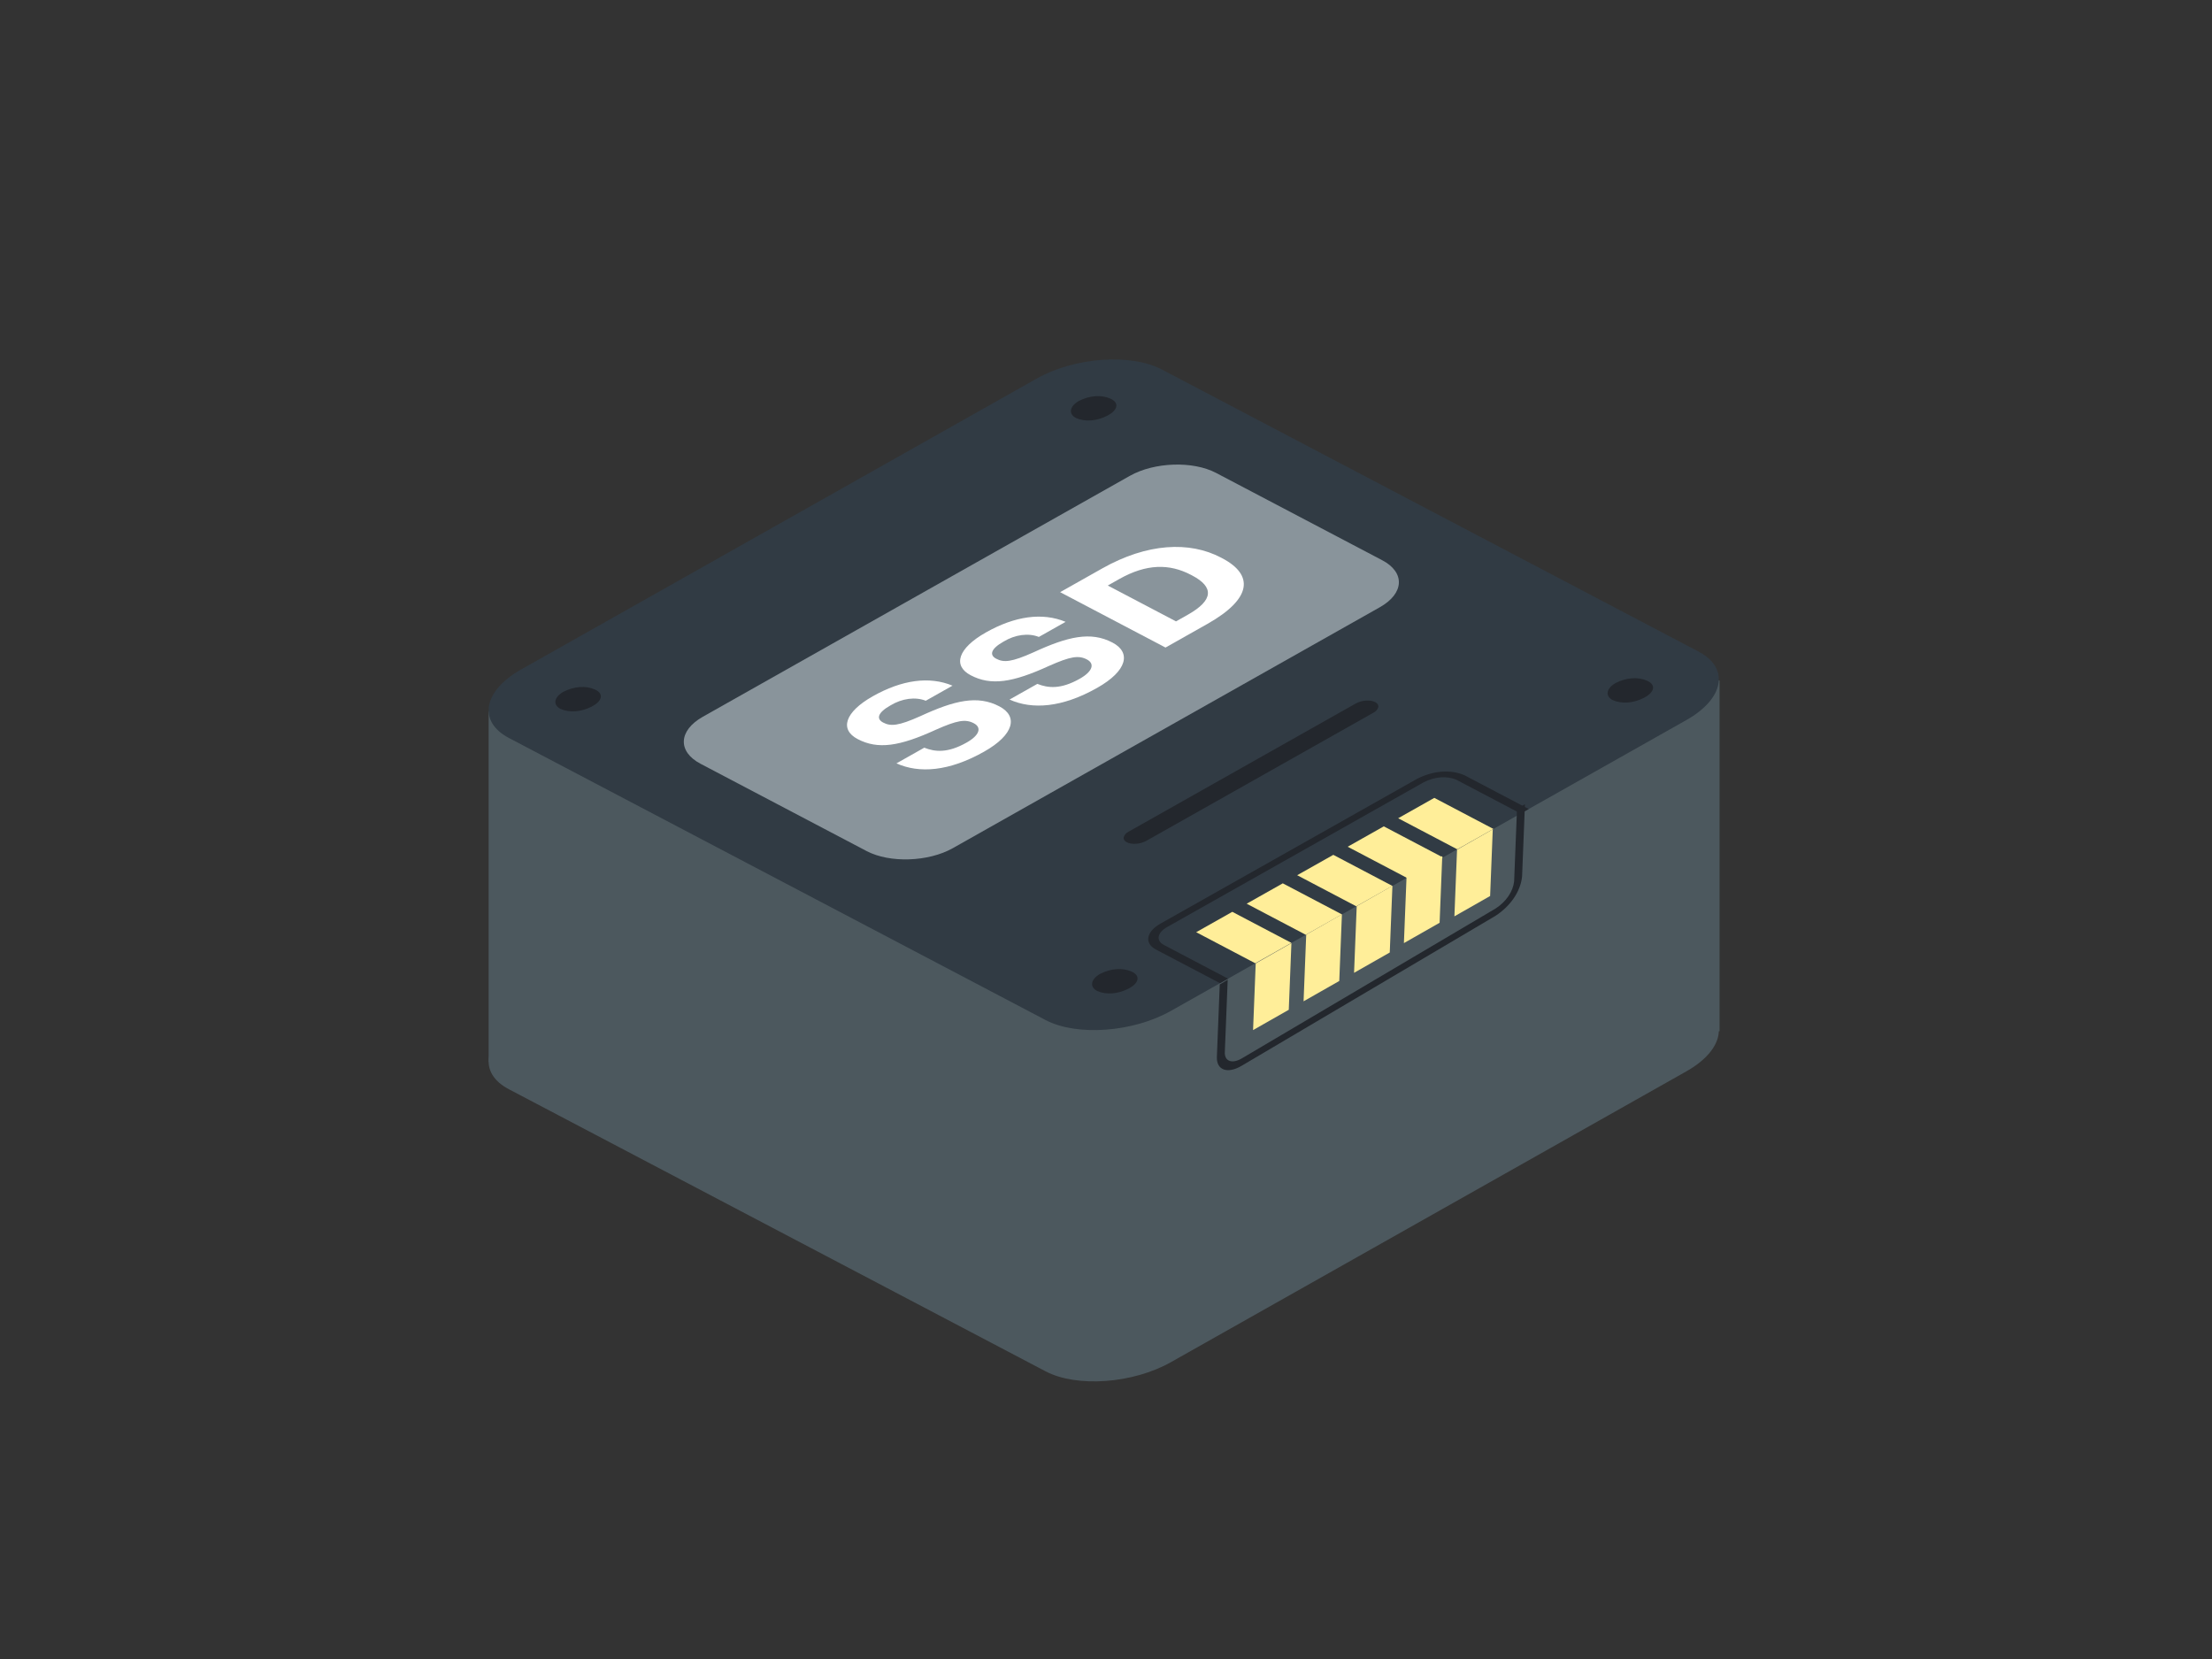 <?xml version="1.0" encoding="UTF-8"?>
<svg xmlns="http://www.w3.org/2000/svg" xmlns:xlink="http://www.w3.org/1999/xlink" width="240px" height="180px" viewBox="0 0 240 180" version="1.1">
  <rect x="0" y="0" width="240" height="180" fill="#333333" stroke="none"/>
  <title>icon-product-ssd-midi</title>
  <g id="Page-1" stroke="none" stroke-width="1" fill="none" fill-rule="evenodd">
    <g id="icon-product-ssd-midi" transform="translate(0, 0)">
      <rect id="Rectangle" x="0" y="0" width="240" height="180"></rect>
      <polygon id="Fill-16" fill="#628C50" fill-rule="nonzero" points="137.267 71.81 137.649 71.007 136.821 71.074 136.389 71.349"></polygon>
      <polygon id="Fill-17" fill="#628C50" fill-rule="nonzero" points="136.681 75.973 137.087 75.121 136.208 75.193 135.75 75.484"></polygon>
      <path d="M184.295,108.812 C187.68,110.591 187.085,113.918 182.967,116.242 L127.032,147.801 C122.913,150.124 116.828,150.565 113.444,148.787 L55.212,118.181 C51.827,116.402 52.422,113.074 56.541,110.751 L112.475,79.192 C116.593,76.868 122.679,76.427 126.064,78.206 L184.295,108.812 Z" id="Fill-19" fill="#4C585E" fill-rule="nonzero"></path>
      <polygon id="Path-5" fill="#4C585E" fill-rule="nonzero" points="53.016 115.246 53.016 77.183 88.199 77.183 88.199 115.246"></polygon>
      <polygon id="Path-5-Copy" fill="#4C585E" fill-rule="nonzero" points="151.388 111.89 151.388 73.827 186.57 73.827 186.57 111.89"></polygon>
      <path d="M184.295,70.698 C187.68,72.477 187.085,75.804 182.967,78.128 L127.032,109.687 C122.913,112.01 116.829,112.452 113.444,110.673 L55.212,80.067 C51.827,78.288 52.422,74.96 56.541,72.637 L112.475,41.078 C116.593,38.754 122.679,38.313 126.064,40.092 L184.295,70.698 Z" id="Fill-23" fill="#313B44" fill-rule="nonzero"></path>
      <path d="M120.137,45.106 C118.978,45.697 117.716,45.788 116.74,45.353 C115.894,44.908 116.043,44.075 117.072,43.495 C118.232,42.904 119.495,42.813 120.471,43.248 C121.553,43.731 121.192,44.567 120.137,45.106 Z" id="Fill-25" fill="#23272D" fill-rule="nonzero"></path>
      <path d="M64.203,76.664 C63.043,77.255 61.782,77.346 60.806,76.911 C59.959,76.466 60.108,75.634 61.138,75.053 C62.298,74.462 63.561,74.371 64.537,74.806 C65.619,75.289 65.258,76.125 64.203,76.664 Z" id="Fill-27" fill="#23272D" fill-rule="nonzero"></path>
      <path d="M178.37,75.712 C177.21,76.303 175.948,76.395 174.973,75.96 C174.126,75.515 174.276,74.682 175.305,74.101 C176.465,73.51 177.728,73.42 178.703,73.855 C179.786,74.337 179.425,75.174 178.37,75.712 Z" id="Fill-29" fill="#23272D" fill-rule="nonzero"></path>
      <path d="M122.435,107.27 C121.276,107.861 120.014,107.953 119.039,107.518 C118.192,107.073 118.341,106.241 119.37,105.659 C120.531,105.068 121.794,104.978 122.769,105.413 C123.851,105.895 123.491,106.732 122.435,107.27 Z" id="Fill-31" fill="#23272D" fill-rule="nonzero"></path>
      <path d="M165.864,87.777 L164.991,88.27 L158.033,84.613 C157.013,84.159 155.694,84.255 154.48,84.872 L126.632,100.584 C125.556,101.191 125.398,102.062 126.282,102.527 L133.24,106.184 L132.368,106.675 L125.411,103.019 C124.132,102.347 124.359,101.086 125.916,100.208 L153.764,84.495 C155.52,83.601 157.429,83.463 158.906,84.12 L165.864,87.777 Z" id="Fill-33" fill="#23272D" fill-rule="nonzero"></path>
      <path d="M169.355,94.008 L168.482,94.5 L161.524,90.843 C160.503,90.389 159.184,90.485 157.971,91.102 L130.122,106.815 C129.047,107.421 128.889,108.293 129.773,108.757 L136.731,112.414 L135.859,112.906 L128.902,109.249 C127.623,108.577 127.85,107.316 129.406,106.438 L157.255,90.726 C159.011,89.832 160.919,89.693 162.397,90.351 L169.355,94.008 Z" id="Fill-33-Copy" fill="#23272D" fill-rule="nonzero" transform="translate(148.714, 101.423) scale(-1, 1) rotate(-120) translate(-148.714, -101.423) "></path>
      <path d="M148.998,77.337 C149.264,77.215 149.473,76.981 149.544,76.725 C149.626,76.273 149.02,75.954 148.194,76.015 C147.826,76.035 147.445,76.146 147.089,76.333 L122.467,90.226 C122.202,90.349 121.995,90.581 121.922,90.838 C121.84,91.289 122.446,91.608 123.271,91.547 C123.641,91.527 124.022,91.418 124.377,91.229 L148.998,77.337 Z" id="Fill-35" fill="#23272D" fill-rule="nonzero"></path>
      <polygon id="Fill-37" fill="#FFEE99" fill-rule="nonzero" points="140.118 102.303 136.199 104.514 129.785 101.143 133.704 98.932"></polygon>
      <polygon id="Fill-37-Copy" fill="#FFEE99" fill-rule="nonzero" points="140.118 102.326 136.244 104.53 135.957 111.764 139.831 109.56"></polygon>
      <polygon id="Fill-39-Copy" fill="#FFEE99" fill-rule="nonzero" points="145.597 99.2 141.723 101.405 141.436 108.64 145.31 106.435"></polygon>
      <polygon id="Fill-41-Copy" fill="#FFEE99" fill-rule="nonzero" points="151.076 96.111 147.202 98.316 146.914 105.55 150.788 103.345"></polygon>
      <polygon id="Fill-43-Copy" fill="#FFEE99" fill-rule="nonzero" points="156.484 92.887 152.61 95.092 152.322 102.326 156.196 100.121"></polygon>
      <polygon id="Fill-45-Copy" fill="#FFEE99" fill-rule="nonzero" points="161.964 89.982 158.089 92.187 157.801 99.422 161.677 97.216"></polygon>
      <polygon id="Fill-39" fill="#FFEE99" fill-rule="nonzero" points="145.597 99.212 141.678 101.423 135.263 98.051 139.182 95.841"></polygon>
      <polygon id="Fill-41" fill="#FFEE99" fill-rule="nonzero" points="151.075 96.122 147.156 98.332 140.742 94.961 144.662 92.75"></polygon>
      <polygon id="Fill-43" fill="#FFEE99" fill-rule="nonzero" points="156.554 93.03 152.635 95.241 146.221 91.87 150.14 89.659"></polygon>
      <polygon id="Fill-45" fill="#FFEE99" fill-rule="nonzero" points="162.034 89.939 158.114 92.151 151.699 88.779 155.62 86.568"></polygon>
      <path d="M103.383,92.023 C100.731,93.519 96.542,93.661 94.027,92.34 L76.009,82.869 C73.494,81.548 73.607,79.263 76.258,77.766 L122.587,51.628 C125.24,50.131 129.429,49.989 131.944,51.311 L149.962,60.781 C152.478,62.103 152.365,64.388 149.712,65.884" id="Fill-47" fill="#89949B" fill-rule="nonzero"></path>
      <path d="M100.282,81.123 C101.441,81.583 102.814,81.733 104.878,80.567 C106.262,79.787 106.553,78.943 105.658,78.473 C104.746,77.993 103.842,78.155 101.542,79.174 C97.595,80.983 95.255,81.346 93.048,80.186 C91.097,79.161 91.628,77.275 94.706,75.539 C97.841,73.77 100.823,73.343 103.346,74.393 L100.445,76.03 C99.317,75.582 97.872,75.773 96.609,76.539 C95.226,77.319 95.052,77.991 95.82,78.395 C96.635,78.824 97.467,78.773 99.864,77.699 C103.586,75.983 106.07,75.4 108.436,76.644 C110.467,77.711 110.057,79.702 106.765,81.559 C102.949,83.713 99.725,83.929 97.263,82.826" id="Fill-49" fill="#FFFFFF" fill-rule="nonzero"></path>
      <path d="M112.552,74.2 C113.712,74.66 115.084,74.81 117.149,73.645 C118.531,72.864 118.823,72.02 117.928,71.55 C117.016,71.07 116.112,71.232 113.813,72.252 C109.866,74.06 107.525,74.423 105.317,73.263 C103.367,72.238 103.899,70.352 106.976,68.616 C110.111,66.847 113.092,66.42 115.617,67.47 L112.715,69.107 C111.587,68.658 110.143,68.849 108.879,69.616 C107.496,70.396 107.323,71.069 108.09,71.472 C108.906,71.901 109.737,71.85 112.135,70.776 C115.856,69.06 118.34,68.477 120.707,69.721 C122.737,70.788 122.328,72.779 119.035,74.636 C115.219,76.79 111.995,77.006 109.533,75.902" id="Fill-51" fill="#FFFFFF" fill-rule="nonzero"></path>
      <path d="M128.882,66.694 C131.686,65.112 131.715,63.684 129.349,62.44 L129.221,62.373 C126.87,61.138 124.38,61.166 121.44,62.825 L120.194,63.529 L127.597,67.419 L128.882,66.694 Z M115.024,64.249 L119.581,61.679 C124.469,58.92 129.059,58.702 132.48,60.5 L132.608,60.567 C136.029,62.365 135.881,64.94 130.994,67.698 L126.456,70.258 L115.024,64.249 Z" id="Fill-53" fill="#FFFFFF" fill-rule="nonzero"></path>
    </g>
  </g>
</svg>
